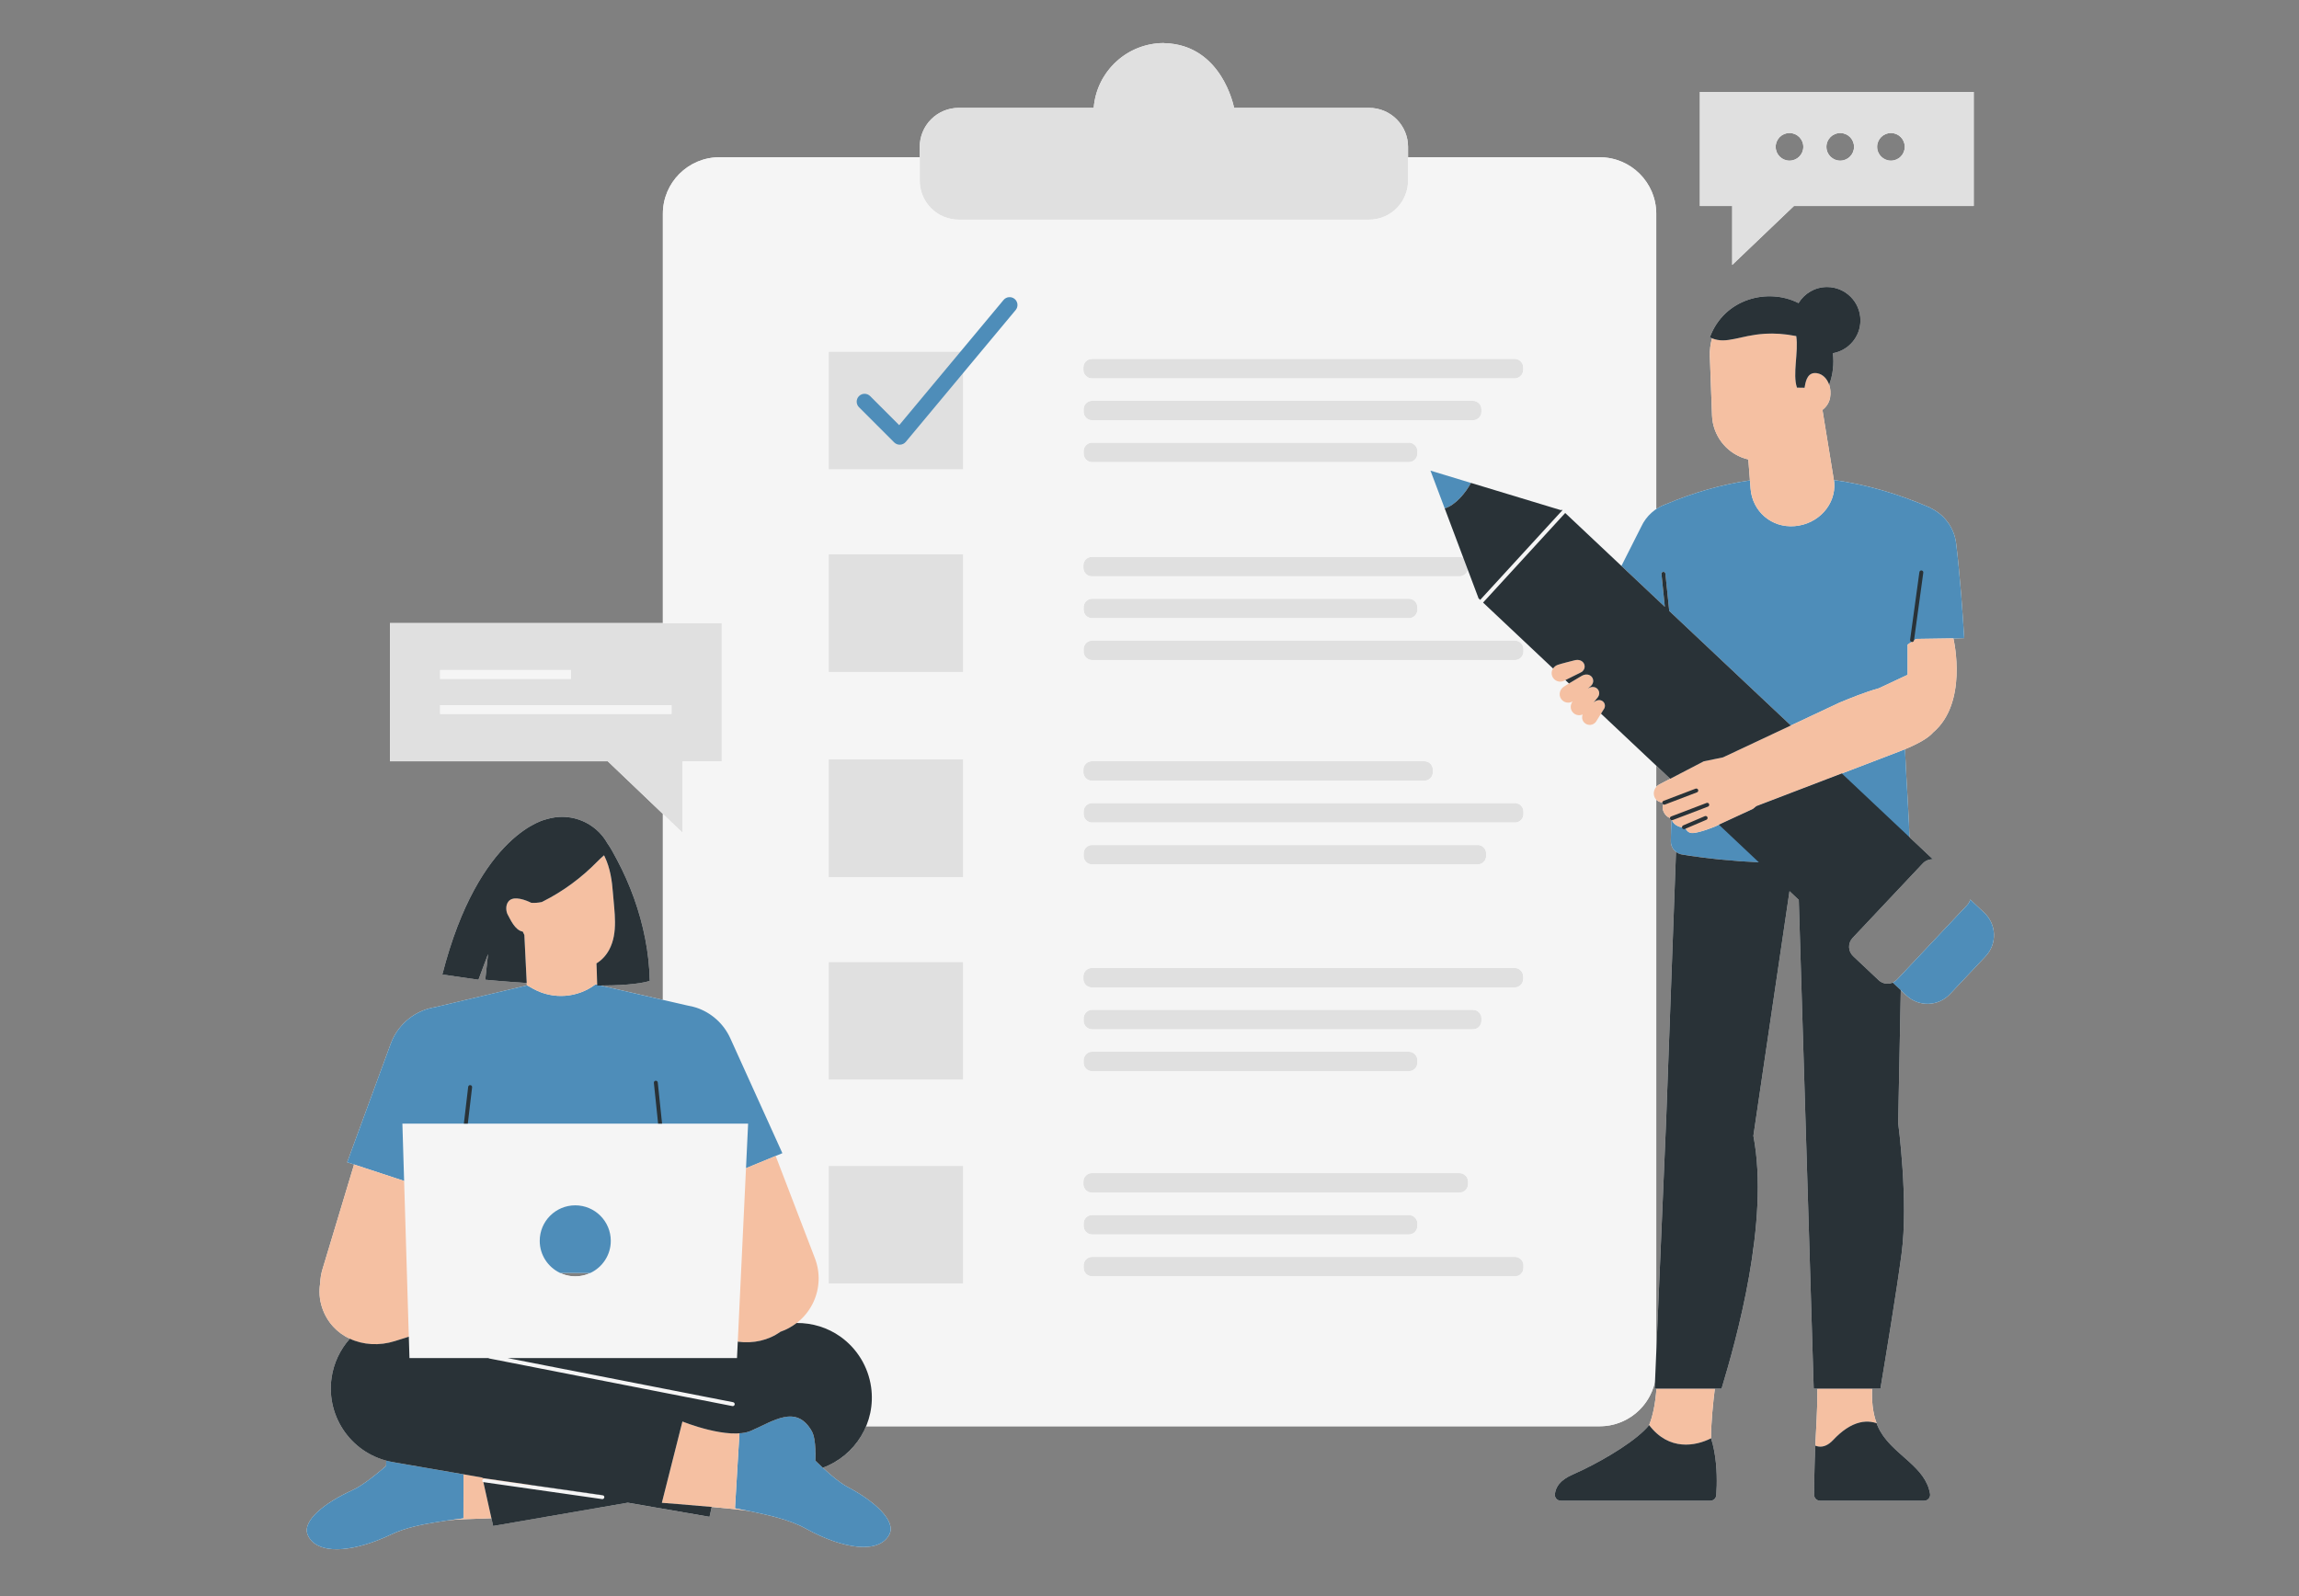 <svg xmlns="http://www.w3.org/2000/svg" xmlns:xlink="http://www.w3.org/1999/xlink" width="1080" zoomAndPan="magnify" viewBox="0 0 810 562.5" height="750" preserveAspectRatio="xMidYMid meet" version="1.0"><rect x="0" y="0" width="810" height="562.5" fill="#808080" stroke="none"/><path fill="#f5f5f5" d="M 610.305 93.367 L 632.051 72.594 L 695.398 72.594 L 695.398 32.395 L 598.914 32.395 L 598.914 72.594 L 610.305 72.594 Z M 666.23 46.879 C 668.918 46.879 671.098 49.059 671.098 51.75 C 671.098 54.438 668.918 56.617 666.23 56.617 C 663.543 56.617 661.359 54.438 661.359 51.75 C 661.359 49.059 663.539 46.879 666.23 46.879 Z M 648.359 46.879 C 651.047 46.879 653.227 49.059 653.227 51.75 C 653.227 54.438 651.051 56.617 648.359 56.617 C 645.672 56.617 643.492 54.438 643.492 51.75 C 643.492 49.059 645.672 46.879 648.359 46.879 Z M 630.488 46.879 C 633.176 46.879 635.359 49.059 635.359 51.75 C 635.359 54.438 633.18 56.617 630.488 56.617 C 627.801 56.617 625.621 54.438 625.621 51.75 C 625.621 49.059 627.801 46.879 630.488 46.879 Z M 630.488 46.879 " fill-opacity="1" fill-rule="nonzero"/><path fill="#f5f5f5" d="M 699.113 321.672 C 697.367 320.023 695.613 318.371 694.168 317.012 C 693.98 317.711 693.641 318.379 693.109 318.941 C 687.164 325.254 674.27 338.945 668.328 345.254 C 667.898 345.707 667.398 346.055 666.863 346.293 C 668.277 347.625 669.973 349.223 671.664 350.812 C 676.031 354.926 682.91 354.723 687.023 350.355 C 690.922 346.219 695.68 341.164 699.574 337.031 C 703.688 332.66 703.48 325.785 699.113 321.672 Z M 699.113 321.672 " fill-opacity="1" fill-rule="nonzero"/><path fill="#f5f5f5" d="M 661.906 345.445 C 659.254 342.949 655.559 339.465 652.906 336.969 C 651.082 335.25 650.996 332.375 652.715 330.551 C 658.66 324.238 671.555 310.547 677.5 304.238 C 677.73 303.992 677.98 303.785 678.246 303.605 C 678.301 303.57 678.355 303.547 678.406 303.516 C 678.637 303.371 678.871 303.246 679.113 303.148 C 679.148 303.137 679.184 303.125 679.219 303.113 C 679.496 303.012 679.777 302.938 680.066 302.887 C 680.07 302.887 680.082 302.887 680.086 302.887 C 680.402 302.836 680.715 302.82 681.031 302.836 L 672.734 295.02 C 672.598 287.812 671.625 274.781 671.176 264.027 C 670.578 264.277 669.969 264.527 669.312 264.781 C 675.801 262.258 679.379 260.105 681.125 258.094 C 693.223 247.812 688.543 226.359 688.242 225.039 L 692.043 224.887 C 691.73 219.766 691.359 214.652 690.973 209.539 C 690.453 203.504 689.945 197.469 689.195 191.449 C 688.484 185.777 684.867 181.191 680.027 178.965 C 680.035 178.922 680.039 178.895 680.039 178.895 C 668.52 173.918 657.27 170.676 646.113 169.168 L 646.246 169.965 L 642.094 144.457 C 643.512 143.375 644.488 141.883 644.789 140.125 C 645.062 138.508 644.918 136.945 644.465 135.602 C 645.812 132.004 646.227 128.184 645.77 124.48 C 651.281 123.504 655.473 118.703 655.473 112.91 C 655.473 106.414 650.207 101.145 643.711 101.145 C 639.449 101.145 635.727 103.422 633.664 106.816 C 623.027 101.352 607.492 105.117 602.41 118.898 C 602.676 119.035 602.938 119.125 603.203 119.23 C 603.203 119.23 603.199 119.23 603.199 119.23 C 602.629 121.219 602.348 123.328 602.426 125.508 L 603.195 146.438 C 603.457 153.258 607.957 159.504 614.852 161.621 C 615.227 161.734 615.602 161.816 615.98 161.906 L 616.551 169.289 C 606.824 170.699 597.059 173.461 587.141 177.602 C 587.121 177.609 587.105 177.621 587.09 177.629 C 585.836 178.062 584.648 178.672 583.543 179.418 L 583.543 75.34 C 583.543 64.34 574.625 55.422 563.625 55.422 L 496.094 55.422 C 496.094 54.582 496.094 53.449 496.094 51.758 C 496.094 48.109 494.648 44.613 492.07 42.035 C 489.488 39.457 485.996 38.008 482.348 38.008 L 434.797 38.008 C 434.797 38.008 430.668 15.66 410.125 15.207 L 410.07 15.16 C 409.727 15.16 409.395 15.195 409.055 15.207 C 408.883 15.211 408.719 15.199 408.547 15.207 L 408.574 15.23 C 396.23 15.969 386.301 25.727 385.344 38.008 L 337.793 38.008 C 334.145 38.008 330.648 39.457 328.07 42.035 C 325.492 44.613 324.043 48.109 324.043 51.758 C 324.043 53.449 324.043 54.582 324.043 55.422 L 253.469 55.422 C 242.469 55.422 233.547 64.34 233.547 75.34 L 233.547 219.586 L 137.387 219.586 L 137.387 268.297 L 214.141 268.297 L 240.492 293.461 L 233.551 286.832 L 233.551 352.367 L 211.672 347.332 C 218.867 347.273 225.25 346.832 228.93 345.699 C 228.738 335.781 226.734 325.918 223.398 316.59 C 221.742 311.953 219.746 307.434 217.434 303.086 C 216.309 300.965 215.234 298.922 213.926 297.078 C 213.188 295.793 212.32 294.605 211.312 293.559 C 207.367 289.422 201.582 287.242 195.605 288.039 C 194.574 288.18 193.562 288.395 192.59 288.695 C 192.59 288.695 168.688 293.27 155.852 343.434 L 168.574 345.273 L 171.953 336.23 L 170.984 345.273 C 170.984 345.273 177.156 345.871 185.578 346.422 L 184.746 329.516 L 185.621 347.289 L 185.707 347.27 L 153.266 354.953 C 151.75 355.203 150.246 355.613 148.801 356.215 C 143.621 358.375 139.582 362.594 137.648 367.871 C 130.996 385.98 122.324 409.594 122.324 409.594 L 124.754 410.391 C 124.281 411.945 123.812 413.496 123.336 415.07 C 120.055 425.914 116.719 437.043 113.637 447.25 C 113.133 448.887 112.875 450.566 112.805 452.246 C 112.355 455.062 112.551 457.977 113.461 460.742 C 115.176 465.969 118.785 469.703 123.254 471.793 C 123.254 471.793 123.25 471.793 123.25 471.793 C 119.824 475.633 117.555 480.414 116.816 485.59 C 114.914 498.914 123.336 511.363 136.105 514.758 C 136.102 514.836 136.098 514.91 136.094 514.984 C 136.086 515.086 136.082 515.18 136.078 515.277 C 136.078 515.336 136.074 515.402 136.07 515.457 C 136.07 515.473 136.07 515.488 136.07 515.504 C 136.062 515.672 136.059 515.816 136.055 515.953 C 136.055 515.965 136.051 515.98 136.051 515.992 C 136.051 516.027 136.051 516.051 136.047 516.082 C 136.039 516.41 136.039 516.609 136.039 516.609 C 136.039 516.609 133.84 518.57 131.113 520.672 C 128.875 522.402 126.273 524.227 124.238 525.137 C 114.457 529.547 106.238 536.008 108.453 541.023 C 111.172 547.188 121.137 547.398 132.922 542.891 C 133.766 542.566 134.617 542.219 135.473 541.852 C 136.332 541.48 137.199 541.09 138.07 540.672 C 142.887 538.371 149.074 537.191 153.746 536.445 C 154.902 536.262 155.961 536.102 156.887 535.961 C 157.074 535.934 157.246 535.906 157.426 535.879 C 157.551 535.859 157.684 535.836 157.805 535.82 C 157.805 535.82 157.809 535.82 157.809 535.816 C 159.844 535.5 166.492 535.25 173.141 535.066 L 172.461 532.031 L 173.746 537.785 C 173.746 537.785 195.242 534.07 221.191 529.586 C 238.031 532.496 249.988 534.562 249.988 534.562 L 250.766 531.078 C 250.246 531.027 249.723 530.984 249.203 530.938 C 255.812 531.52 262.398 532.172 264.391 532.609 C 264.508 532.637 264.641 532.664 264.766 532.691 C 264.941 532.73 265.109 532.77 265.297 532.809 C 269.914 533.805 277.969 535.422 283.793 538.652 C 297.301 546.148 309.805 547.641 313.336 540.801 C 315.848 535.93 308.043 528.98 298.543 523.984 C 294.352 521.797 287.879 515.355 287.336 514.812 C 287.566 515.043 288.547 516.016 289.895 517.262 C 296.914 514.699 302.367 509.309 305.145 502.648 L 563.625 502.648 C 573.203 502.648 581.195 495.887 583.105 486.883 L 583 489.391 L 583.625 489.391 C 583.164 495.152 582.316 499.02 581.027 502.258 C 581.031 502.25 581.039 502.242 581.047 502.234 C 576.953 507.348 566.227 513.863 557.914 517.902 L 561.527 523.539 L 557.914 517.902 C 556.652 518.516 555.441 519.07 554.32 519.559 C 549.395 521.695 548.148 524.156 547.832 526.527 C 547.668 527.777 548.648 528.887 549.91 528.887 L 602.602 528.887 C 603.695 528.887 604.605 528.047 604.688 526.957 C 604.75 526.066 604.816 524.891 604.848 523.539 C 604.953 519.086 604.695 512.582 602.852 506.898 C 602.82 501.531 603.57 494.336 604.184 489.391 L 606.551 489.391 C 611.676 472.379 623.578 430.43 617.77 400.293 L 630.492 314.066 L 633.758 317.141 L 639.016 489.391 L 640.336 489.391 C 640.328 489.758 640.309 490.113 640.309 490.496 C 640.309 497.203 639.914 502.34 639.59 509.488 C 639.562 510.023 639.539 510.57 639.516 511.133 C 639.508 511.34 639.5 511.559 639.492 511.77 C 639.48 512.09 639.469 512.402 639.453 512.73 C 639.441 513.074 639.43 513.43 639.414 513.785 C 639.41 513.992 639.402 514.195 639.395 514.406 C 639.379 514.828 639.367 515.262 639.352 515.703 C 639.348 515.828 639.348 515.957 639.344 516.082 C 639.25 519.195 639.184 522.695 639.168 526.785 C 639.16 527.941 640.098 528.891 641.258 528.891 L 677.949 528.891 C 679.227 528.891 680.227 527.75 680.02 526.488 C 679.242 521.738 676.188 518.395 672.707 515.223 C 672.711 515.223 672.711 515.223 672.715 515.223 C 672.59 515.109 672.461 514.996 672.332 514.883 C 671.281 513.938 670.207 513 669.141 512.043 C 668.895 511.82 668.645 511.594 668.402 511.367 C 668.137 511.125 667.879 510.883 667.621 510.637 C 667.359 510.391 667.102 510.137 666.844 509.883 C 666.609 509.648 666.375 509.418 666.148 509.18 C 665.887 508.906 665.633 508.625 665.383 508.344 C 665.176 508.113 664.965 507.879 664.766 507.641 C 664.508 507.336 664.266 507.02 664.023 506.699 C 663.848 506.469 663.668 506.246 663.504 506.008 C 663.246 505.645 663.016 505.262 662.781 504.879 C 662.652 504.672 662.516 504.473 662.395 504.258 C 662.059 503.66 661.754 503.043 661.488 502.395 C 661.484 502.383 661.477 502.375 661.477 502.367 C 661.363 502.098 661.273 501.832 661.176 501.562 C 659.691 497.535 659.453 493.473 659.598 489.395 L 662.52 489.395 C 664.484 477.68 668.195 455.203 669.977 441.859 C 672.461 423.207 668.781 395.793 668.781 395.793 L 669.699 348.965 C 668.695 348.02 667.727 347.105 666.863 346.293 C 665.242 347.008 663.277 346.738 661.906 345.445 Z M 641.184 509.816 C 641.297 509.82 641.41 509.824 641.523 509.82 C 641.41 509.824 641.297 509.82 641.184 509.816 Z M 645.07 508.25 C 645.34 508.02 645.609 507.77 645.879 507.477 C 646.227 507.105 646.578 506.754 646.93 506.41 C 646.578 506.754 646.227 507.105 645.879 507.477 C 645.609 507.77 645.34 508.02 645.07 508.25 Z M 641.852 509.793 C 641.98 509.781 642.113 509.758 642.246 509.734 C 642.113 509.758 641.98 509.781 641.852 509.793 Z M 642.543 509.672 C 642.773 509.609 643.004 509.535 643.238 509.434 C 643.004 509.531 642.77 509.609 642.543 509.672 Z M 643.414 509.344 C 643.609 509.254 643.805 509.152 644.004 509.031 C 643.805 509.152 643.609 509.254 643.414 509.344 Z M 644.27 508.863 C 644.453 508.738 644.637 508.602 644.824 508.453 C 644.637 508.602 644.449 508.738 644.27 508.863 Z M 660.465 501.355 C 659.402 501.082 658.344 500.969 657.285 501.023 C 656.633 501.059 655.98 501.152 655.328 501.305 C 654.957 501.391 654.59 501.5 654.219 501.625 C 656.285 500.93 658.375 500.816 660.465 501.355 Z M 647.254 506.102 C 647.504 505.867 647.75 505.641 648 505.422 C 647.75 505.641 647.504 505.871 647.254 506.102 Z M 648.371 505.098 C 648.617 504.891 648.867 504.688 649.117 504.492 C 648.867 504.688 648.617 504.891 648.371 505.098 Z M 649.453 504.227 C 649.809 503.957 650.164 503.699 650.523 503.461 C 650.168 503.699 649.809 503.957 649.453 504.227 Z M 650.543 503.453 C 650.898 503.215 651.258 503 651.621 502.797 C 651.258 503 650.898 503.215 650.543 503.453 Z M 651.957 502.613 C 652.215 502.477 652.469 502.348 652.727 502.227 C 652.469 502.348 652.215 502.477 651.957 502.613 Z M 653.105 502.055 C 653.363 501.941 653.625 501.84 653.883 501.742 C 653.625 501.84 653.363 501.941 653.105 502.055 Z M 381.801 374.512 L 381.801 373.648 C 381.801 373.027 381.988 372.453 382.312 371.977 C 381.988 372.453 381.801 373.027 381.801 373.648 L 381.801 374.512 C 381.801 375.133 381.988 375.707 382.312 376.184 C 381.988 375.707 381.801 375.133 381.801 374.512 Z M 381.801 159 C 381.801 158.383 381.988 157.809 382.312 157.328 C 381.988 157.805 381.801 158.383 381.801 159 L 381.801 159.867 C 381.801 160.488 381.988 161.062 382.312 161.539 C 381.988 161.062 381.801 160.484 381.801 159.867 Z M 382.676 161.98 C 383.219 162.523 383.965 162.859 384.789 162.859 L 496.379 162.859 C 497.035 162.859 497.637 162.641 498.129 162.285 C 497.637 162.641 497.035 162.859 496.379 162.859 L 384.789 162.859 C 383.965 162.855 383.219 162.523 382.676 161.98 Z M 496.379 156.012 C 496.586 156.012 496.789 156.031 496.98 156.07 C 496.789 156.031 496.586 156.012 496.379 156.012 Z M 382.312 288.562 C 381.988 288.086 381.801 287.508 381.801 286.891 L 381.801 286.023 C 381.801 285.48 381.961 284.973 382.215 284.531 C 381.957 284.973 381.801 285.48 381.801 286.023 L 381.801 286.891 C 381.801 287.508 381.988 288.086 382.312 288.562 Z M 383.027 274.613 C 383.504 274.934 384.078 275.125 384.699 275.125 L 501.84 275.125 C 502.457 275.125 503.031 274.934 503.512 274.613 C 503.031 274.934 502.457 275.125 501.84 275.125 L 384.699 275.125 C 384.078 275.125 383.504 274.938 383.027 274.613 Z M 501.84 268.277 C 502.457 268.277 503.031 268.469 503.512 268.789 C 503.035 268.469 502.457 268.277 501.84 268.277 Z M 384.098 268.34 C 384.289 268.301 384.492 268.277 384.699 268.277 C 384.492 268.277 384.293 268.301 384.098 268.34 Z M 382.312 216.543 C 381.988 216.066 381.801 215.492 381.801 214.871 L 381.801 214.004 C 381.801 213.383 381.988 212.809 382.312 212.332 C 381.988 212.809 381.801 213.387 381.801 214.004 L 381.801 214.871 C 381.801 215.492 381.988 216.066 382.312 216.543 Z M 382.312 227.09 C 381.988 227.566 381.801 228.141 381.801 228.762 L 381.801 229.625 C 381.801 230.246 381.988 230.82 382.312 231.297 C 381.988 230.82 381.801 230.246 381.801 229.625 L 381.801 228.762 C 381.801 228.141 381.988 227.566 382.312 227.09 Z M 381.801 300.781 C 381.801 300.16 381.988 299.586 382.312 299.109 C 381.988 299.586 381.801 300.16 381.801 300.781 L 381.801 301.648 C 381.801 302.195 381.961 302.699 382.215 303.141 C 381.957 302.699 381.801 302.195 381.801 301.648 Z M 523.098 299.109 C 523.422 299.586 523.609 300.16 523.609 300.781 C 523.609 300.16 523.422 299.586 523.098 299.109 Z M 523.551 302.25 C 523.484 302.57 523.355 302.863 523.195 303.141 C 523.355 302.863 523.484 302.57 523.551 302.25 Z M 382.676 216.984 C 383.219 217.527 383.965 217.863 384.789 217.863 L 496.379 217.863 C 497.035 217.863 497.637 217.645 498.129 217.289 C 497.637 217.645 497.035 217.863 496.379 217.863 L 384.789 217.863 C 383.965 217.859 383.219 217.527 382.676 216.984 Z M 515.578 202.773 C 515.465 202.832 515.348 202.883 515.227 202.926 C 515.348 202.883 515.465 202.832 515.578 202.773 Z M 517.047 201.105 C 517.004 201.227 516.953 201.344 516.895 201.457 C 516.953 201.344 517.004 201.227 517.047 201.105 Z M 521.434 142.574 C 521.758 143.051 521.945 143.625 521.945 144.242 L 521.945 145.109 C 521.945 145.934 521.609 146.684 521.07 147.223 C 520.848 147.445 520.582 147.621 520.297 147.766 C 520.582 147.621 520.848 147.445 521.07 147.223 C 521.609 146.684 521.945 145.934 521.945 145.109 L 521.945 144.242 C 521.945 143.625 521.758 143.051 521.434 142.574 Z M 382.676 147.227 C 382.898 147.449 383.164 147.625 383.449 147.77 C 383.164 147.625 382.898 147.449 382.676 147.227 C 382.137 146.684 381.801 145.938 381.801 145.109 L 381.801 144.246 C 381.801 143.625 381.988 143.051 382.309 142.574 C 381.988 143.051 381.801 143.625 381.801 144.246 L 381.801 145.109 C 381.801 145.938 382.137 146.684 382.676 147.227 Z M 382.039 201.457 C 381.836 201.051 381.707 200.598 381.707 200.113 C 381.707 200.598 381.836 201.051 382.039 201.457 Z M 381.941 270.105 C 381.793 270.461 381.707 270.855 381.707 271.27 C 381.707 270.855 381.793 270.465 381.941 270.105 Z M 383.027 347.48 C 382.793 347.324 382.598 347.129 382.418 346.914 C 382.598 347.129 382.797 347.324 383.027 347.48 Z M 384.793 377.504 L 496.383 377.504 C 496.891 377.504 497.359 377.363 497.777 377.141 C 497.359 377.367 496.891 377.504 496.383 377.504 L 384.793 377.504 C 384.172 377.504 383.598 377.312 383.121 376.992 C 383.598 377.312 384.172 377.504 384.793 377.504 Z M 518.953 355.898 L 384.793 355.898 C 383.141 355.898 381.801 357.238 381.801 358.891 L 381.801 359.758 C 381.801 360.301 381.961 360.809 382.215 361.25 C 381.957 360.809 381.801 360.301 381.801 359.758 L 381.801 358.891 C 381.801 357.238 383.141 355.898 384.793 355.898 L 518.953 355.898 C 520.605 355.898 521.945 357.238 521.945 358.891 L 521.945 359.758 C 521.945 360.301 521.785 360.809 521.531 361.25 C 521.789 360.809 521.945 360.301 521.945 359.758 L 521.945 358.891 C 521.945 357.238 520.605 355.898 518.953 355.898 Z M 384.699 347.992 C 384.492 347.992 384.293 347.969 384.098 347.93 C 384.293 347.969 384.492 347.992 384.699 347.992 Z M 535.699 347.176 C 535.727 347.156 535.754 347.137 535.777 347.113 C 535.754 347.137 535.727 347.156 535.699 347.176 Z M 533.664 341.145 L 384.699 341.145 C 384.082 341.145 383.504 341.332 383.027 341.652 C 383.504 341.332 384.082 341.145 384.699 341.145 L 533.664 341.145 C 534.211 341.145 534.719 341.301 535.16 341.559 C 534.715 341.301 534.211 341.145 533.664 341.145 Z M 384.699 133.344 C 384.492 133.344 384.293 133.324 384.098 133.281 C 384.293 133.324 384.492 133.344 384.699 133.344 Z M 384.699 413.445 L 514.238 413.445 C 515.156 413.445 515.969 413.867 516.516 414.523 C 515.965 413.871 515.156 413.445 514.238 413.445 L 384.699 413.445 C 383.781 413.445 382.969 413.867 382.422 414.523 C 382.969 413.867 383.781 413.445 384.699 413.445 Z M 517.047 418.289 C 517.004 418.414 516.953 418.531 516.895 418.645 C 516.953 418.531 517.004 418.414 517.047 418.289 Z M 515.578 419.961 C 515.465 420.02 515.348 420.066 515.227 420.109 C 515.348 420.066 515.465 420.02 515.578 419.961 Z M 382.215 433.551 C 381.957 433.109 381.801 432.602 381.801 432.059 L 381.801 431.191 C 381.801 430.57 381.988 429.996 382.312 429.52 C 381.988 429.996 381.801 430.574 381.801 431.191 L 381.801 432.059 C 381.801 432.605 381.957 433.109 382.215 433.551 Z M 583.547 269.844 L 588.449 274.465 L 600.27 268.312 L 584.516 276.508 C 584.141 276.727 583.812 277.004 583.543 277.32 L 583.543 269.844 Z M 600.012 302.207 C 599.547 302.145 599.082 302.086 598.617 302.027 C 599.082 302.086 599.547 302.145 600.012 302.207 Z M 612.879 303.496 C 612.844 303.492 612.805 303.488 612.77 303.488 C 612.805 303.488 612.844 303.492 612.879 303.496 Z M 606.039 302.902 C 605.957 302.891 605.875 302.883 605.793 302.875 C 605.875 302.883 605.957 302.891 606.039 302.902 Z M 674.359 225.648 L 674.367 225.602 L 674.43 225.598 L 675.07 225.168 Z M 673.504 226.223 L 672.102 227.168 Z M 641.469 131.938 C 641.77 132.086 642.062 132.262 642.332 132.469 C 642.062 132.262 641.77 132.086 641.469 131.938 Z M 643.871 134.285 C 643.703 133.988 643.527 133.707 643.324 133.453 C 643.527 133.707 643.707 133.988 643.871 134.285 Z M 644.469 135.602 C 644.359 135.273 644.223 134.965 644.078 134.668 C 644.223 134.965 644.359 135.273 644.469 135.602 Z M 643.145 133.25 C 642.953 133.027 642.75 132.824 642.531 132.641 C 642.746 132.828 642.953 133.027 643.145 133.25 Z M 641.258 131.848 C 640.926 131.707 640.586 131.594 640.227 131.531 C 640.586 131.594 640.926 131.707 641.258 131.848 Z M 635.094 136.637 C 635.031 136.633 634.965 136.633 634.898 136.629 C 634.965 136.633 635.027 136.633 635.094 136.637 Z M 634.449 136.621 C 634.309 136.621 634.176 136.617 634.055 136.617 C 634.18 136.617 634.309 136.621 634.449 136.621 Z M 633.871 136.617 C 633.773 136.617 633.684 136.617 633.602 136.617 C 633.684 136.617 633.77 136.617 633.871 136.617 Z M 633.469 136.617 C 633.422 136.617 633.371 136.617 633.332 136.621 C 633.336 136.621 633.34 136.621 633.344 136.621 C 633.375 136.617 633.43 136.617 633.469 136.617 Z M 627.016 117.652 C 626.973 117.648 626.934 117.648 626.891 117.645 C 626.934 117.648 626.973 117.648 627.016 117.652 Z M 624.406 117.555 C 624.211 117.551 624.035 117.562 623.844 117.562 C 623.848 117.562 623.848 117.562 623.852 117.562 C 624.039 117.562 624.215 117.551 624.406 117.555 Z M 621.977 117.613 C 621.977 117.613 621.98 117.613 621.98 117.613 C 621.867 117.617 621.766 117.629 621.656 117.637 C 621.66 117.637 621.664 117.637 621.664 117.637 C 621.773 117.629 621.871 117.621 621.977 117.613 Z M 608.617 119.848 C 608.551 119.855 608.484 119.863 608.418 119.871 C 608.484 119.863 608.551 119.855 608.617 119.848 Z M 604.391 119.621 C 604.508 119.648 604.621 119.672 604.734 119.699 C 604.621 119.672 604.504 119.648 604.391 119.621 Z M 605.645 119.859 C 605.742 119.871 605.84 119.887 605.938 119.895 C 605.84 119.887 605.742 119.871 605.645 119.859 Z M 607.141 119.945 C 607.168 119.945 607.191 119.945 607.219 119.945 C 607.195 119.945 607.168 119.945 607.141 119.945 Z M 586.57 213.855 L 583.547 211.004 Z M 533.664 126.5 C 534.211 126.5 534.719 126.656 535.16 126.91 C 534.715 126.656 534.211 126.5 533.664 126.5 L 384.699 126.5 C 384.082 126.5 383.504 126.688 383.027 127.008 C 383.504 126.688 384.082 126.5 384.699 126.5 Z M 492.07 73.383 C 493.684 71.77 494.852 69.801 495.504 67.66 C 495.895 66.375 496.098 65.027 496.098 63.66 C 496.098 65.027 495.895 66.375 495.504 67.66 C 494.852 69.801 493.684 71.77 492.07 73.383 C 489.492 75.961 485.996 77.41 482.348 77.41 C 485.996 77.41 489.492 75.961 492.07 73.383 Z M 333.793 76.816 C 331.652 76.164 329.684 74.992 328.07 73.383 C 327 72.312 326.137 71.078 325.48 69.746 C 326.137 71.074 327 72.312 328.07 73.383 C 329.684 74.992 331.652 76.164 333.793 76.816 Z M 291.961 195.309 L 291.961 236.824 Z M 291.961 339.016 L 291.961 380.531 Z M 169.938 521.969 C 169.922 521.891 169.914 521.809 169.926 521.723 C 169.914 521.809 169.922 521.891 169.938 521.969 Z M 170.027 522.172 C 170.004 522.141 169.992 522.105 169.977 522.07 C 169.992 522.105 170.008 522.141 170.027 522.172 Z M 186.988 523.457 L 186.961 523.316 L 212.324 526.938 C 212.469 526.961 212.594 527.035 212.691 527.129 Z M 144.176 475.59 L 144.039 471.082 L 143.117 440.531 Z M 215.195 437.301 C 215.195 437.863 215.145 438.41 215.07 438.953 C 215.145 438.414 215.195 437.863 215.195 437.301 Z M 215.008 439.367 C 214.926 439.855 214.824 440.332 214.688 440.797 C 214.824 440.332 214.926 439.855 215.008 439.367 Z M 214.652 440.941 C 214.492 441.465 214.293 441.969 214.074 442.457 C 214.293 441.969 214.492 441.465 214.652 440.941 Z M 213.945 442.723 C 213.727 443.18 213.484 443.621 213.211 444.043 C 213.484 443.621 213.723 443.18 213.945 442.723 Z M 213.16 444.129 C 212.848 444.602 212.508 445.055 212.137 445.48 C 212.508 445.055 212.848 444.602 213.16 444.129 Z M 212.09 445.535 C 211.715 445.961 211.316 446.359 210.891 446.734 C 211.316 446.359 211.715 445.957 212.09 445.535 Z M 210.887 446.734 C 208.688 448.648 205.82 449.816 202.676 449.816 C 199.512 449.816 196.633 448.633 194.426 446.699 C 195.297 447.461 196.273 448.102 197.328 448.605 L 207.953 448.637 C 209.023 448.141 210.008 447.496 210.887 446.734 Z M 194.414 446.688 C 193.988 446.309 193.582 445.906 193.211 445.473 C 193.582 445.906 193.984 446.312 194.414 446.688 Z M 190.281 438.945 C 190.211 438.406 190.16 437.859 190.16 437.301 C 190.16 437.859 190.211 438.406 190.281 438.945 Z M 193.195 445.461 C 192.828 445.031 192.488 444.578 192.18 444.102 C 192.488 444.578 192.828 445.031 193.195 445.461 Z M 192.117 444 C 191.852 443.582 191.609 443.145 191.395 442.691 C 191.609 443.145 191.852 443.582 192.117 444 Z M 191.273 442.441 C 191.055 441.953 190.855 441.449 190.699 440.93 C 190.859 441.449 191.051 441.953 191.273 442.441 Z M 190.656 440.762 C 190.523 440.305 190.422 439.836 190.344 439.359 C 190.422 439.836 190.523 440.309 190.656 440.762 Z M 252.195 504.449 C 252.172 504.445 252.145 504.438 252.121 504.434 C 252.145 504.438 252.172 504.445 252.195 504.449 Z M 248.906 503.703 C 248.895 503.703 248.883 503.699 248.871 503.695 C 248.883 503.699 248.895 503.703 248.906 503.703 Z M 247.383 503.293 C 247.355 503.289 247.328 503.281 247.301 503.273 C 247.328 503.281 247.355 503.289 247.383 503.293 Z M 244.594 502.453 C 244.59 502.453 244.586 502.453 244.586 502.453 C 244.586 502.453 244.59 502.453 244.594 502.453 Z M 243.457 502.078 C 243.426 502.066 243.391 502.055 243.359 502.047 C 243.391 502.055 243.426 502.066 243.457 502.078 Z M 242.41 501.715 C 242.395 501.711 242.387 501.707 242.371 501.699 C 242.387 501.707 242.395 501.711 242.41 501.715 Z M 240.98 501.188 C 240.961 501.18 240.945 501.176 240.93 501.168 C 240.945 501.176 240.965 501.18 240.98 501.188 Z M 240.582 501.031 C 240.551 501.02 240.551 501.02 240.527 501.012 C 240.547 501.02 240.562 501.023 240.582 501.031 Z M 268.055 502.648 C 267.938 502.703 267.82 502.762 267.699 502.816 C 267.82 502.762 267.938 502.703 268.055 502.648 Z M 210.395 347.039 L 210.281 342.973 Z M 132.707 473.707 C 132.793 473.703 132.875 473.711 132.957 473.707 C 132.875 473.711 132.793 473.703 132.707 473.707 Z M 128.887 473.48 C 128.891 473.48 128.898 473.48 128.902 473.484 C 128.898 473.48 128.891 473.48 128.887 473.48 Z M 130.793 473.676 C 130.832 473.68 130.875 473.684 130.918 473.688 C 130.875 473.684 130.832 473.68 130.793 473.676 Z M 137.07 473.18 C 136.918 473.211 136.77 473.23 136.621 473.258 C 136.77 473.227 136.918 473.211 137.07 473.18 Z M 135.016 473.535 C 134.887 473.551 134.758 473.555 134.625 473.57 C 134.758 473.555 134.887 473.551 135.016 473.535 Z M 138.387 515.273 C 147.578 516.863 158.535 518.758 169.938 520.727 C 167.703 520.34 165.496 519.961 163.305 519.582 C 154.32 518.027 145.781 516.551 138.387 515.273 Z M 170.121 522.293 C 170.133 522.309 170.148 522.316 170.16 522.332 C 170.148 522.316 170.137 522.309 170.121 522.293 Z M 170.316 522.438 Z M 172.352 478.758 L 235.414 491.105 Z M 234.117 529.699 C 236.43 529.879 242.777 530.371 249.133 530.934 C 242.789 530.371 236.441 529.879 234.117 529.699 Z M 233.426 529.648 C 233.461 529.648 233.492 529.652 233.535 529.656 C 233.492 529.652 233.461 529.648 233.426 529.648 Z M 233.742 529.672 C 233.82 529.676 233.906 529.684 234 529.691 C 233.902 529.684 233.82 529.68 233.742 529.672 Z M 253.832 504.742 C 253.859 504.746 253.887 504.75 253.914 504.754 C 253.887 504.75 253.859 504.746 253.832 504.742 Z M 257.23 505.133 C 257.25 505.133 257.273 505.137 257.293 505.137 C 257.273 505.137 257.25 505.133 257.23 505.133 Z M 258.867 505.191 C 258.91 505.191 258.957 505.191 259 505.191 C 258.957 505.191 258.91 505.191 258.867 505.191 Z M 260.535 505.141 Z M 261.547 505.035 C 261.621 505.023 261.699 505.012 261.773 505 C 261.699 505.012 261.625 505.023 261.547 505.035 Z M 262.535 504.867 C 262.629 504.848 262.723 504.828 262.816 504.809 C 262.723 504.828 262.629 504.848 262.535 504.867 Z M 263.5 504.629 C 263.586 504.602 263.676 504.578 263.762 504.555 C 263.676 504.578 263.586 504.602 263.5 504.629 Z M 287.316 513.594 C 287.32 513.348 287.324 513.059 287.324 512.754 C 287.324 513.062 287.32 513.344 287.316 513.594 Z M 285.992 504.336 C 285.762 503.934 285.523 503.566 285.281 503.219 C 285.523 503.566 285.762 503.934 285.992 504.336 C 286.137 504.586 286.262 504.879 286.379 505.184 C 286.262 504.879 286.137 504.586 285.992 504.336 Z M 286.461 505.414 C 286.566 505.727 286.664 506.055 286.746 506.406 C 286.664 506.055 286.566 505.727 286.461 505.414 Z M 286.758 506.461 C 286.84 506.805 286.902 507.164 286.961 507.527 C 286.902 507.164 286.84 506.805 286.758 506.461 Z M 287.008 507.816 C 287.062 508.191 287.113 508.57 287.152 508.953 C 287.113 508.57 287.062 508.191 287.008 507.816 Z M 287.16 509.078 C 287.195 509.434 287.223 509.789 287.246 510.141 C 287.223 509.789 287.195 509.434 287.16 509.078 Z M 287.262 510.426 C 287.285 510.797 287.297 511.164 287.309 511.508 C 287.297 511.164 287.281 510.797 287.262 510.426 Z M 287.289 514.621 C 287.285 514.699 287.281 514.758 287.281 514.758 C 287.281 514.758 287.285 514.703 287.289 514.621 Z M 287.309 511.633 C 287.316 511.957 287.32 512.262 287.324 512.551 C 287.32 512.266 287.316 511.957 287.309 511.633 Z M 287.316 513.672 C 287.312 513.844 287.309 513.996 287.305 514.129 C 287.309 513.996 287.312 513.84 287.316 513.672 Z M 287.301 514.273 C 287.297 514.387 287.293 514.48 287.289 514.555 C 287.293 514.48 287.297 514.387 287.301 514.273 Z M 285.105 502.969 C 285.02 502.855 284.934 502.758 284.848 502.648 L 284.867 502.648 C 284.949 502.75 285.023 502.859 285.105 502.969 Z M 339.359 410.867 L 291.961 410.867 L 291.961 452.383 L 291.961 410.867 Z M 339.359 267.625 L 291.961 267.625 L 291.961 309.141 L 339.359 309.141 L 291.961 309.141 L 291.961 267.625 Z M 339.359 165.434 L 291.961 165.434 L 291.961 123.922 L 338.41 123.922 L 291.961 123.922 L 291.961 165.434 Z M 381.707 417.301 C 381.707 417.789 381.836 418.238 382.039 418.645 C 381.836 418.238 381.707 417.789 381.707 417.301 Z M 381.801 446.812 L 381.801 445.949 C 381.801 445.328 381.988 444.754 382.312 444.277 C 381.988 444.754 381.801 445.332 381.801 445.949 L 381.801 446.812 C 381.801 447.434 381.988 448.008 382.312 448.484 C 381.988 448.008 381.801 447.434 381.801 446.812 Z M 533.758 449.805 L 384.793 449.805 C 384.172 449.805 383.598 449.617 383.121 449.293 C 383.598 449.617 384.172 449.805 384.793 449.805 L 533.758 449.805 C 534.375 449.805 534.949 449.617 535.426 449.293 C 534.953 449.617 534.375 449.805 533.758 449.805 Z M 536.746 446.812 C 536.746 447.434 536.559 448.008 536.234 448.484 C 536.559 448.008 536.746 447.434 536.746 446.812 L 536.746 445.949 C 536.746 445.328 536.559 444.754 536.234 444.277 C 536.559 444.754 536.746 445.332 536.746 445.949 Z M 536.746 286.891 C 536.746 287.512 536.559 288.086 536.234 288.562 C 536.559 288.086 536.746 287.508 536.746 286.891 L 536.746 286.023 C 536.746 285.48 536.59 284.973 536.332 284.531 C 536.59 284.973 536.746 285.48 536.746 286.023 Z M 536.746 229.629 C 536.746 230.246 536.559 230.82 536.234 231.301 C 536.559 230.82 536.746 230.246 536.746 229.629 L 536.746 228.762 C 536.746 228.141 536.559 227.566 536.234 227.09 C 536.559 227.566 536.746 228.145 536.746 228.762 Z M 583.547 476.543 L 583.547 281.82 C 584.016 282.309 584.699 282.695 585.668 282.836 C 585.66 282.934 585.668 283.039 585.707 283.137 C 585.766 283.297 585.883 283.406 586.016 283.48 C 585.211 285.359 586.762 287.754 588.375 288.27 C 588.359 288.387 588.359 288.504 588.402 288.625 C 588.488 288.852 588.691 288.98 588.918 289.027 C 588.773 291.977 588.68 294.574 588.68 296.527 C 588.68 298.02 589.391 299.355 590.504 300.215 L 587.023 394.887 Z M 591.586 300.84 C 591.523 300.809 591.461 300.781 591.398 300.754 C 591.461 300.781 591.523 300.812 591.586 300.84 Z M 591.586 300.84 " fill-opacity="1" fill-rule="nonzero"/><path fill="#e0e0e0" d="M 339.359 123.922 L 339.359 165.434 L 291.961 165.434 L 291.961 123.922 Z M 339.359 195.309 L 291.961 195.309 L 291.961 236.824 L 339.359 236.824 Z M 339.359 339.016 L 291.961 339.016 L 291.961 380.531 L 339.359 380.531 Z M 339.359 410.867 L 291.961 410.867 L 291.961 452.383 L 339.359 452.383 Z M 339.359 267.625 L 291.961 267.625 L 291.961 309.141 L 339.359 309.141 Z M 536.656 130.352 L 536.656 129.488 C 536.656 127.836 535.316 126.496 533.664 126.496 L 384.699 126.496 C 383.047 126.496 381.707 127.836 381.707 129.488 L 381.707 130.352 C 381.707 132.004 383.047 133.344 384.699 133.344 L 533.664 133.344 C 535.316 133.344 536.656 132.004 536.656 130.352 Z M 521.945 145.109 L 521.945 144.242 C 521.945 142.59 520.605 141.254 518.953 141.254 L 384.789 141.254 C 383.137 141.254 381.801 142.59 381.801 144.242 L 381.801 145.109 C 381.801 146.762 383.137 148.102 384.789 148.102 L 518.953 148.102 C 520.605 148.102 521.945 146.762 521.945 145.109 Z M 499.371 159.867 L 499.371 159 C 499.371 157.348 498.031 156.008 496.379 156.008 L 384.789 156.008 C 383.137 156.008 381.801 157.348 381.801 159 L 381.801 159.867 C 381.801 161.516 383.137 162.855 384.789 162.855 L 496.379 162.855 C 498.031 162.855 499.371 161.516 499.371 159.867 Z M 536.656 345 L 536.656 344.133 C 536.656 342.48 535.316 341.145 533.664 341.145 L 384.699 341.145 C 383.047 341.145 381.707 342.48 381.707 344.133 L 381.707 345 C 381.707 346.652 383.047 347.992 384.699 347.992 L 533.664 347.992 C 535.316 347.992 536.656 346.652 536.656 345 Z M 521.945 359.758 L 521.945 358.891 C 521.945 357.238 520.605 355.898 518.953 355.898 L 384.789 355.898 C 383.137 355.898 381.801 357.238 381.801 358.891 L 381.801 359.758 C 381.801 361.406 383.137 362.746 384.789 362.746 L 518.953 362.746 C 520.605 362.746 521.945 361.406 521.945 359.758 Z M 499.371 374.512 L 499.371 373.648 C 499.371 371.996 498.031 370.656 496.379 370.656 L 384.789 370.656 C 383.137 370.656 381.801 371.996 381.801 373.648 L 381.801 374.512 C 381.801 376.164 383.137 377.504 384.789 377.504 L 496.379 377.504 C 498.031 377.504 499.371 376.164 499.371 374.512 Z M 517.227 200.113 L 517.227 199.25 C 517.227 197.598 515.887 196.258 514.234 196.258 L 384.699 196.258 C 383.047 196.258 381.707 197.598 381.707 199.25 L 381.707 200.113 C 381.707 201.766 383.047 203.105 384.699 203.105 L 514.234 203.105 C 515.887 203.105 517.227 201.766 517.227 200.113 Z M 499.371 214.871 L 499.371 214.004 C 499.371 212.352 498.031 211.016 496.379 211.016 L 384.789 211.016 C 383.137 211.016 381.801 212.352 381.801 214.004 L 381.801 214.871 C 381.801 216.523 383.137 217.859 384.789 217.859 L 496.379 217.859 C 498.031 217.859 499.371 216.523 499.371 214.871 Z M 536.746 229.625 L 536.746 228.762 C 536.746 227.109 535.406 225.77 533.758 225.77 L 384.789 225.77 C 383.137 225.77 381.801 227.109 381.801 228.762 L 381.801 229.625 C 381.801 231.277 383.137 232.617 384.789 232.617 L 533.758 232.617 C 535.406 232.617 536.746 231.277 536.746 229.625 Z M 517.227 417.301 L 517.227 416.438 C 517.227 414.785 515.887 413.445 514.234 413.445 L 384.699 413.445 C 383.047 413.445 381.707 414.785 381.707 416.438 L 381.707 417.301 C 381.707 418.953 383.047 420.293 384.699 420.293 L 514.234 420.293 C 515.887 420.293 517.227 418.953 517.227 417.301 Z M 499.371 432.059 L 499.371 431.191 C 499.371 429.539 498.031 428.203 496.379 428.203 L 384.789 428.203 C 383.137 428.203 381.801 429.539 381.801 431.191 L 381.801 432.059 C 381.801 433.711 383.137 435.047 384.789 435.047 L 496.379 435.047 C 498.031 435.047 499.371 433.707 499.371 432.059 Z M 536.746 446.812 L 536.746 445.949 C 536.746 444.297 535.406 442.957 533.758 442.957 L 384.789 442.957 C 383.137 442.957 381.801 444.297 381.801 445.949 L 381.801 446.812 C 381.801 448.465 383.137 449.805 384.789 449.805 L 533.758 449.805 C 535.406 449.805 536.746 448.465 536.746 446.812 Z M 504.828 272.133 L 504.828 271.27 C 504.828 269.617 503.492 268.277 501.84 268.277 L 384.699 268.277 C 383.047 268.277 381.707 269.617 381.707 271.27 L 381.707 272.133 C 381.707 273.785 383.047 275.125 384.699 275.125 L 501.84 275.125 C 503.492 275.125 504.828 273.785 504.828 272.133 Z M 536.746 286.891 L 536.746 286.023 C 536.746 284.371 535.406 283.031 533.758 283.031 L 384.789 283.031 C 383.137 283.031 381.801 284.371 381.801 286.023 L 381.801 286.891 C 381.801 288.543 383.137 289.879 384.789 289.879 L 533.758 289.879 C 535.406 289.879 536.746 288.543 536.746 286.891 Z M 523.609 301.645 L 523.609 300.781 C 523.609 299.129 522.27 297.789 520.617 297.789 L 384.789 297.789 C 383.137 297.789 381.801 299.129 381.801 300.781 L 381.801 301.645 C 381.801 303.297 383.137 304.637 384.789 304.637 L 520.617 304.637 C 522.27 304.637 523.609 303.297 523.609 301.645 Z M 410.07 15.16 C 397.039 15.16 386.34 25.23 385.344 38.012 L 337.793 38.012 C 334.148 38.012 330.652 39.457 328.074 42.035 C 325.496 44.617 324.047 48.113 324.047 51.758 C 324.047 59.75 324.047 55.672 324.047 63.66 C 324.047 67.309 325.496 70.805 328.074 73.383 C 330.652 75.961 334.148 77.41 337.793 77.41 C 370.02 77.41 450.125 77.41 482.352 77.41 C 485.996 77.41 489.492 75.961 492.07 73.383 C 494.648 70.805 496.098 67.309 496.098 63.66 C 496.098 55.668 496.098 59.746 496.098 51.758 C 496.098 48.109 494.648 44.613 492.07 42.035 C 489.492 39.461 485.996 38.012 482.352 38.012 L 434.801 38.012 M 434.797 38.012 C 434.797 38.012 430.469 14.504 408.547 15.207 M 254.289 219.586 L 254.289 268.297 L 240.488 268.297 L 240.488 293.465 L 214.137 268.297 L 137.387 268.297 L 137.387 219.586 Z M 155.086 239.242 L 201.188 239.242 L 201.188 236.152 L 155.086 236.152 Z M 236.59 248.5 L 155.086 248.5 L 155.086 251.59 L 236.59 251.59 Z M 695.398 32.395 L 695.398 72.594 L 632.051 72.594 L 610.305 93.367 L 610.305 72.594 L 598.914 72.594 L 598.914 32.395 Z M 635.359 51.75 C 635.359 49.059 633.18 46.879 630.488 46.879 C 627.801 46.879 625.621 49.059 625.621 51.75 C 625.621 54.438 627.801 56.617 630.488 56.617 C 633.18 56.617 635.359 54.438 635.359 51.75 Z M 653.227 51.75 C 653.227 49.059 651.051 46.879 648.359 46.879 C 645.672 46.879 643.492 49.059 643.492 51.75 C 643.492 54.438 645.672 56.617 648.359 56.617 C 651.051 56.617 653.227 54.438 653.227 51.75 Z M 671.098 51.75 C 671.098 49.059 668.918 46.879 666.227 46.879 C 663.539 46.879 661.359 49.059 661.359 51.75 C 661.359 54.438 663.539 56.617 666.227 56.617 C 668.918 56.617 671.098 54.438 671.098 51.75 Z M 671.098 51.75 " fill-opacity="1" fill-rule="nonzero"/><path fill="#f5f5f5" d="M 233.547 251.59 L 155.086 251.59 L 155.086 248.5 L 236.59 248.5 L 236.59 251.59 Z M 583.547 75.344 L 583.547 482.727 C 583.547 493.727 574.625 502.648 563.625 502.648 L 253.469 502.648 C 245.465 502.648 238.582 497.914 235.414 491.105 L 172.348 478.758 C 172.238 478.734 172.145 478.684 172.059 478.617 L 144.266 478.617 L 144.176 475.59 L 141.773 395.988 L 233.551 395.988 L 233.551 286.836 L 240.492 293.465 L 240.492 268.297 L 254.293 268.297 L 254.293 219.586 L 233.547 219.586 L 233.547 75.344 C 233.547 64.34 242.469 55.422 253.469 55.422 L 324.043 55.422 C 324.043 58.543 324.043 57.363 324.043 63.66 C 324.043 67.309 325.492 70.805 328.07 73.383 C 330.648 75.961 334.145 77.41 337.793 77.41 C 370.016 77.41 450.125 77.41 482.348 77.41 C 485.996 77.41 489.492 75.961 492.07 73.383 C 494.648 70.805 496.098 67.309 496.098 63.66 C 496.098 57.363 496.098 58.543 496.098 55.422 L 563.625 55.422 C 574.629 55.422 583.547 64.34 583.547 75.344 Z M 190.16 437.301 C 190.16 444.215 195.766 449.816 202.676 449.816 C 209.59 449.816 215.191 444.215 215.191 437.301 C 215.191 430.391 209.59 424.785 202.676 424.785 C 195.766 424.785 190.16 430.391 190.16 437.301 Z M 234.781 489.566 C 233.996 487.434 233.547 485.133 233.547 482.727 L 233.547 478.617 L 178.844 478.617 Z M 381.707 130.352 C 381.707 132.004 383.047 133.344 384.699 133.344 L 533.664 133.344 C 535.316 133.344 536.656 132.004 536.656 130.352 L 536.656 129.488 C 536.656 127.836 535.316 126.496 533.664 126.496 L 384.699 126.496 C 383.047 126.496 381.707 127.836 381.707 129.488 Z M 518.953 148.102 C 520.605 148.102 521.945 146.762 521.945 145.109 L 521.945 144.242 C 521.945 142.59 520.605 141.254 518.953 141.254 L 384.793 141.254 C 383.141 141.254 381.801 142.59 381.801 144.242 L 381.801 145.109 C 381.801 146.762 383.141 148.102 384.793 148.102 Z M 496.379 156.012 L 384.789 156.012 C 383.137 156.012 381.801 157.348 381.801 159 L 381.801 159.867 C 381.801 161.52 383.137 162.859 384.789 162.859 L 496.379 162.859 C 498.031 162.859 499.371 161.52 499.371 159.867 L 499.371 159 C 499.371 157.348 498.031 156.012 496.379 156.012 Z M 381.707 200.113 C 381.707 201.766 383.047 203.105 384.699 203.105 L 514.238 203.105 C 515.887 203.105 517.227 201.766 517.227 200.113 L 517.227 199.25 C 517.227 197.598 515.887 196.258 514.238 196.258 L 384.699 196.258 C 383.047 196.258 381.707 197.598 381.707 199.25 Z M 496.379 211.016 L 384.789 211.016 C 383.137 211.016 381.801 212.355 381.801 214.008 L 381.801 214.871 C 381.801 216.523 383.137 217.863 384.789 217.863 L 496.379 217.863 C 498.031 217.863 499.371 216.523 499.371 214.871 L 499.371 214.008 C 499.371 212.355 498.031 211.016 496.379 211.016 Z M 381.707 272.133 C 381.707 273.785 383.047 275.125 384.699 275.125 L 501.84 275.125 C 503.492 275.125 504.832 273.785 504.832 272.133 L 504.832 271.27 C 504.832 269.617 503.492 268.277 501.84 268.277 L 384.699 268.277 C 383.047 268.277 381.707 269.617 381.707 271.27 Z M 381.801 301.645 C 381.801 303.297 383.141 304.637 384.793 304.637 L 520.621 304.637 C 522.273 304.637 523.609 303.297 523.609 301.645 L 523.609 300.781 C 523.609 299.129 522.273 297.789 520.621 297.789 L 384.793 297.789 C 383.141 297.789 381.801 299.129 381.801 300.781 Z M 381.707 345 C 381.707 346.652 383.047 347.992 384.699 347.992 L 533.664 347.992 C 535.316 347.992 536.656 346.652 536.656 345 L 536.656 344.133 C 536.656 342.48 535.316 341.145 533.664 341.145 L 384.699 341.145 C 383.047 341.145 381.707 342.48 381.707 344.133 Z M 518.953 362.746 C 520.605 362.746 521.945 361.406 521.945 359.758 L 521.945 358.891 C 521.945 357.238 520.605 355.898 518.953 355.898 L 384.793 355.898 C 383.141 355.898 381.801 357.238 381.801 358.891 L 381.801 359.758 C 381.801 361.406 383.141 362.746 384.793 362.746 Z M 496.379 370.656 L 384.789 370.656 C 383.137 370.656 381.801 371.996 381.801 373.648 L 381.801 374.512 C 381.801 376.164 383.137 377.504 384.789 377.504 L 496.379 377.504 C 498.031 377.504 499.371 376.164 499.371 374.512 L 499.371 373.648 C 499.371 371.996 498.031 370.656 496.379 370.656 Z M 339.359 410.867 L 291.961 410.867 L 291.961 452.383 L 339.359 452.383 Z M 339.359 339.016 L 291.961 339.016 L 291.961 380.531 L 339.359 380.531 Z M 339.359 267.625 L 291.961 267.625 L 291.961 309.141 L 339.359 309.141 Z M 339.359 195.309 L 291.961 195.309 L 291.961 236.824 L 339.359 236.824 Z M 339.359 123.922 L 291.961 123.922 L 291.961 165.434 L 339.359 165.434 Z M 381.707 417.301 C 381.707 418.953 383.047 420.293 384.699 420.293 L 514.238 420.293 C 515.887 420.293 517.227 418.953 517.227 417.301 L 517.227 416.438 C 517.227 414.785 515.887 413.445 514.238 413.445 L 384.699 413.445 C 383.047 413.445 381.707 414.785 381.707 416.438 Z M 496.379 428.203 L 384.789 428.203 C 383.137 428.203 381.801 429.539 381.801 431.191 L 381.801 432.059 C 381.801 433.711 383.137 435.047 384.789 435.047 L 496.379 435.047 C 498.031 435.047 499.371 433.711 499.371 432.059 L 499.371 431.191 C 499.371 429.539 498.031 428.203 496.379 428.203 Z M 536.746 445.949 C 536.746 444.297 535.406 442.957 533.758 442.957 L 384.793 442.957 C 383.141 442.957 381.801 444.297 381.801 445.949 L 381.801 446.812 C 381.801 448.465 383.141 449.805 384.793 449.805 L 533.758 449.805 C 535.41 449.805 536.746 448.465 536.746 446.812 Z M 536.746 286.023 C 536.746 284.375 535.406 283.035 533.758 283.035 L 384.793 283.035 C 383.141 283.035 381.801 284.375 381.801 286.023 L 381.801 286.891 C 381.801 288.543 383.141 289.883 384.793 289.883 L 533.758 289.883 C 535.41 289.883 536.746 288.543 536.746 286.891 Z M 536.746 228.762 C 536.746 227.109 535.406 225.773 533.758 225.773 L 384.793 225.773 C 383.141 225.773 381.801 227.109 381.801 228.762 L 381.801 229.629 C 381.801 231.277 383.141 232.617 384.793 232.617 L 533.758 232.617 C 535.41 232.617 536.746 231.281 536.746 229.629 Z M 214.062 527.328 L 170.707 521.133 C 170.336 521.078 169.98 521.34 169.926 521.723 C 169.871 522.102 170.133 522.449 170.516 522.504 L 213.871 528.699 C 213.902 528.703 213.938 528.707 213.969 528.707 C 214.309 528.707 214.605 528.457 214.652 528.109 C 214.707 527.73 214.441 527.379 214.062 527.328 Z M 201.188 236.152 L 155.086 236.152 L 155.086 239.242 L 201.188 239.242 Z M 214.062 527.328 L 170.707 521.133 C 170.336 521.078 169.98 521.34 169.926 521.723 C 169.871 522.102 170.133 522.449 170.516 522.504 L 213.871 528.699 C 213.902 528.703 213.938 528.707 213.969 528.707 C 214.309 528.707 214.605 528.457 214.652 528.109 C 214.707 527.73 214.441 527.379 214.062 527.328 Z M 214.062 527.328 " fill-opacity="1" fill-rule="nonzero"/><path fill="#4e8db9" d="M 518.254 170.184 C 516.395 173.711 512.734 178.09 509.008 179.168 L 504 165.863 Z M 317.129 156.715 C 317.906 156.68 318.633 156.316 319.133 155.719 L 357.84 109.266 C 358.824 108.09 358.664 106.34 357.488 105.359 C 356.309 104.379 354.559 104.539 353.582 105.715 L 316.812 149.832 L 306.574 139.594 C 305.492 138.512 303.734 138.512 302.652 139.594 C 301.566 140.68 301.566 142.434 302.652 143.52 L 315.039 155.906 C 315.562 156.426 316.266 156.719 317 156.719 C 317.043 156.715 317.086 156.715 317.129 156.715 Z M 692.047 224.887 L 688.246 225.039 C 688.238 224.996 688.23 224.977 688.23 224.977 L 675.07 225.172 L 674.43 225.602 L 673.664 225.633 C 673.641 225.809 673.621 225.984 673.598 226.16 L 672.102 227.168 L 672.102 237.816 L 661.914 242.582 C 656.922 243.977 651.781 246.105 648.102 247.621 L 630.965 255.68 L 588.113 215.309 L 586.758 202.148 C 586.719 201.766 586.352 201.488 586 201.531 C 585.617 201.57 585.34 201.91 585.379 202.293 L 586.57 213.859 L 571.27 199.445 L 578.223 185.672 C 580.031 181.73 583.301 178.945 587.09 177.633 C 587.105 177.625 587.121 177.613 587.141 177.605 C 597.059 173.465 606.824 170.703 616.551 169.293 L 616.785 172.309 C 617.434 180.129 624.047 186.121 632.363 185.414 C 640.684 184.707 646.898 177.793 646.25 169.969 L 646.117 169.172 C 657.27 170.68 668.52 173.926 680.043 178.898 C 680.043 178.898 680.039 178.926 680.031 178.969 C 684.867 181.195 688.488 185.781 689.195 191.453 C 689.949 197.473 690.453 203.508 690.977 209.543 C 691.363 214.652 691.73 219.77 692.047 224.887 Z M 669.312 264.781 L 618.84 284.109 L 617.602 285.105 L 604.199 291.305 C 604.199 291.305 599.418 293.301 596.598 293.566 C 594.711 293.746 593.98 292.34 593.711 291.445 C 593.547 291.488 593.402 291.52 593.309 291.527 C 590.602 291.734 588.719 289.383 589.051 288.375 C 589.016 288.375 588.98 288.367 588.945 288.367 C 588.785 291.598 588.68 294.422 588.68 296.523 C 588.68 298.832 590.363 300.781 592.641 301.152 C 617.156 305.121 644.957 305.238 668.828 301.184 C 671.09 300.801 672.754 298.855 672.754 296.559 C 672.754 289.805 671.66 275.594 671.18 264.031 C 670.578 264.277 669.973 264.527 669.312 264.781 Z M 699.113 321.672 C 697.367 320.023 695.613 318.371 694.168 317.012 C 693.98 317.711 693.641 318.379 693.109 318.941 C 687.164 325.254 674.27 338.945 668.328 345.254 C 667.898 345.707 667.398 346.055 666.863 346.293 C 668.277 347.625 669.973 349.223 671.664 350.812 C 676.031 354.926 682.91 354.723 687.023 350.355 C 690.922 346.219 695.68 341.164 699.574 337.031 C 703.688 332.66 703.48 325.785 699.113 321.672 Z M 138.387 515.273 C 137.609 515.141 136.852 514.961 136.102 514.758 C 136.098 514.836 136.094 514.91 136.09 514.984 C 136.082 515.086 136.078 515.18 136.074 515.277 C 136.07 515.336 136.066 515.402 136.066 515.457 C 136.066 515.473 136.066 515.484 136.066 515.504 C 136.059 515.672 136.055 515.816 136.047 515.953 C 136.047 515.965 136.047 515.98 136.047 515.992 C 136.047 516.027 136.047 516.051 136.043 516.082 C 136.035 516.41 136.035 516.609 136.035 516.609 C 136.035 516.609 133.836 518.57 131.109 520.672 C 128.867 522.402 126.27 524.227 124.234 525.137 C 114.453 529.547 106.234 536.008 108.449 541.023 C 111.168 547.188 121.133 547.398 132.918 542.891 C 133.762 542.566 134.613 542.219 135.469 541.852 C 136.328 541.48 137.195 541.09 138.066 540.672 C 142.883 538.371 149.07 537.191 153.742 536.445 C 154.898 536.262 155.957 536.102 156.883 535.961 C 157.07 535.934 157.242 535.906 157.422 535.875 C 157.547 535.859 157.68 535.836 157.797 535.82 C 157.801 535.82 157.805 535.82 157.805 535.816 C 158.738 535.672 160.727 535.422 163.285 535.113 L 163.305 519.582 C 154.32 518.027 145.781 516.551 138.387 515.273 Z M 298.539 523.984 C 294.16 521.695 287.281 514.758 287.281 514.758 C 287.281 514.758 287.293 514.523 287.305 514.141 C 287.309 513.984 287.312 513.809 287.316 513.602 C 287.355 511.391 287.281 506.562 285.992 504.336 C 281.812 497.086 276.16 498.867 270.215 501.621 C 270.047 501.699 269.883 501.777 269.719 501.855 C 268.258 502.543 266.781 503.273 265.305 503.934 C 265.133 504.012 264.957 504.086 264.785 504.164 C 264.73 504.184 264.68 504.207 264.629 504.234 C 263.426 504.75 262.031 505.031 260.523 505.141 L 258.953 531.57 C 261.492 532.035 263.469 532.406 264.387 532.609 C 264.504 532.637 264.637 532.664 264.758 532.691 C 264.934 532.73 265.105 532.766 265.289 532.809 C 269.906 533.805 277.965 535.418 283.789 538.652 C 297.293 546.148 309.801 547.641 313.328 540.801 C 315.848 535.926 308.039 528.98 298.539 523.984 Z M 141.773 395.984 L 263.582 395.984 L 262.836 411.691 L 275.652 406.41 C 275.652 406.41 265.273 383.5 257.312 365.922 C 254.996 360.805 250.656 356.891 245.332 355.117 C 244.367 354.797 243.379 354.578 242.387 354.406 L 209.812 346.906 C 203.492 351.695 194.965 352.312 188.02 348.555 C 186.641 347.727 185.707 347.27 185.707 347.27 L 153.266 354.957 C 151.746 355.207 150.246 355.617 148.801 356.219 C 143.621 358.379 139.582 362.598 137.645 367.871 C 130.992 385.984 122.324 409.594 122.324 409.594 L 142.383 416.184 Z M 215.195 437.301 C 215.195 430.391 209.59 424.785 202.676 424.785 C 195.766 424.785 190.16 430.391 190.16 437.301 C 190.16 442.297 193.098 446.598 197.332 448.605 L 207.957 448.637 C 212.227 446.645 215.195 442.324 215.195 437.301 Z M 215.195 437.301 " fill-opacity="1" fill-rule="evenodd"/><path fill="#f5c0a2" d="M 213.047 301.887 C 213.008 301.805 212.922 301.637 212.816 301.422 C 211.957 302.156 211.105 302.961 210.293 303.789 C 204.77 309.395 198.406 314.109 191.375 317.648 C 191.055 317.809 190.875 317.898 190.871 317.898 C 189.465 318.18 188.25 318.246 187.184 318.164 C 185.504 317.344 180.996 315.43 179.164 317.664 C 177.973 319.113 178.34 321.359 178.875 322.309 C 179.766 323.883 181.375 327.836 184.191 328.328 C 184.355 328.73 184.543 329.125 184.746 329.516 L 185.621 347.289 L 185.707 347.27 C 185.707 347.27 186.641 347.727 188.02 348.555 C 194.965 352.312 203.492 351.691 209.812 346.906 L 210.395 347.039 L 210.281 342.973 L 210.246 341.922 L 210.148 339.516 C 212.051 338.367 213.602 336.645 214.648 334.676 C 217.844 328.664 216.438 321.301 215.965 314.836 C 215.641 310.418 214.988 305.918 213.047 301.887 Z M 260.527 505.141 C 260.531 505.141 260.535 505.137 260.539 505.137 C 252.172 505.75 240.434 500.973 240.434 500.973 L 233.191 529.629 C 233.191 529.629 259.984 531.645 264.391 532.609 C 263.473 532.41 261.496 532.035 258.957 531.574 Z M 124.754 410.391 C 124.281 411.945 123.809 413.5 123.336 415.07 C 120.055 425.914 116.719 437.047 113.637 447.25 C 113.129 448.887 112.871 450.566 112.801 452.25 C 112.355 455.066 112.547 457.977 113.457 460.742 C 116.984 471.484 128.477 475.996 139.102 472.637 C 140.762 472.113 142.402 471.598 144.035 471.086 L 142.383 416.188 Z M 273.289 407.383 L 262.836 411.691 L 259.938 472.836 C 265.395 473.578 270.797 472.355 274.973 469.328 C 274.977 469.336 274.977 469.336 274.977 469.336 C 280.098 467.582 284.293 463.824 286.574 458.91 C 288.863 454.008 289.047 448.379 287.074 443.328 C 282.703 431.941 277.91 419.371 273.289 407.383 Z M 614.855 161.621 C 615.23 161.734 615.605 161.816 615.98 161.906 L 616.785 172.305 C 617.434 180.129 624.051 186.121 632.367 185.41 C 640.684 184.703 646.898 177.789 646.25 169.965 L 642.102 144.461 C 643.516 143.375 644.492 141.887 644.793 140.125 C 645.508 135.93 643.465 132.082 640.227 131.531 C 636.992 130.98 636.25 134.035 635.891 136.137 L 635.805 136.66 C 634.348 136.594 633.121 136.621 633.121 136.621 C 631.496 131.824 633.723 124.199 632.871 118.445 C 616.336 115.168 610.289 122.109 603.203 119.23 C 602.633 121.219 602.348 123.328 602.43 125.508 L 603.195 146.438 C 603.457 153.258 607.961 159.504 614.855 161.621 Z M 688.23 224.977 L 675.07 225.172 L 672.102 227.168 L 672.102 237.816 L 661.914 242.582 C 656.922 243.977 651.785 246.105 648.102 247.621 L 608.043 266.457 L 607.07 266.914 L 600.27 268.312 L 584.516 276.512 C 583.004 277.383 582.258 279.238 582.91 280.855 C 583.332 281.895 584.359 282.848 586.355 282.891 C 584.68 285.059 587.07 288.449 589.051 288.375 C 588.719 289.383 590.602 291.734 593.309 291.527 C 593.402 291.523 593.547 291.488 593.711 291.449 C 593.98 292.34 594.711 293.75 596.598 293.57 C 599.418 293.301 604.199 291.305 604.199 291.305 L 617.602 285.105 L 618.84 284.109 L 669.312 264.785 C 675.805 262.262 679.383 260.109 681.125 258.098 C 693.613 247.488 688.23 224.977 688.23 224.977 Z M 659.594 489.391 L 640.332 489.391 C 640.324 489.758 640.305 490.109 640.305 490.492 C 640.305 497.203 639.91 502.336 639.586 509.484 C 641.266 510.148 643.465 510.059 645.883 507.477 C 650.738 502.289 655.969 499.828 661.172 501.559 C 659.691 497.531 659.449 493.469 659.594 489.391 Z M 581.023 502.258 C 581.031 502.246 581.039 502.242 581.047 502.23 C 588.066 511.5 597.523 509.598 602.844 506.883 C 602.844 506.887 602.848 506.891 602.848 506.895 C 602.82 501.527 603.566 494.332 604.18 489.391 L 583.621 489.391 C 583.164 495.148 582.312 499.02 581.023 502.258 Z M 551.047 239.918 L 556.707 237.109 C 559.68 235.848 558.301 231.605 554.496 232.773 C 554.496 232.773 550.133 233.852 548.84 234.301 C 547.227 234.867 546.289 236.551 546.836 238.172 C 547.426 239.906 549.406 240.727 551.047 239.918 Z M 561.461 247.578 L 562.699 246.059 C 564.762 243.836 562.199 240.789 559.398 242.703 L 560.289 241.941 C 562.824 239.938 560.367 236.215 557.008 238.352 C 557.008 238.352 552.051 241.262 550.926 242.039 C 549.52 243.012 549.062 244.883 550.02 246.301 C 550.941 247.66 552.742 248.008 554.09 247.188 C 553.188 248.355 553.152 249.988 554.184 251.102 C 555.094 252.082 556.488 252.301 557.617 251.789 C 557.238 252.781 557.418 253.922 558.23 254.707 C 559.41 255.852 561.324 255.691 562.297 254.371 L 564.867 250.238 C 566.688 248.047 563.973 245.309 561.461 247.578 Z M 169.926 521.719 C 169.98 521.34 170.336 521.078 170.707 521.129 L 186.988 523.457 L 186.961 523.312 L 169.973 520.887 L 169.938 520.727 C 167.703 520.34 165.496 519.957 163.305 519.578 L 163.285 535.109 C 160.727 535.418 158.738 535.672 157.809 535.816 C 159.84 535.5 166.488 535.25 173.137 535.066 L 170.32 522.434 C 170.051 522.309 169.879 522.027 169.926 521.719 Z M 169.926 521.719 " fill-opacity="1" fill-rule="evenodd"/><path fill="#293237" d="M 170.98 345.277 L 171.953 336.23 L 168.574 345.277 L 155.848 343.438 C 168.684 293.273 192.59 288.699 192.59 288.699 C 193.562 288.398 194.57 288.184 195.605 288.043 C 201.582 287.242 207.367 289.422 211.312 293.562 C 212.32 294.609 213.188 295.797 213.926 297.082 C 215.234 298.926 216.305 300.965 217.434 303.09 C 219.746 307.438 221.738 311.953 223.398 316.59 C 226.734 325.922 228.738 335.781 228.93 345.703 C 225.031 346.902 218.121 347.328 210.402 347.344 L 210.281 342.973 L 210.246 341.922 L 210.148 339.516 C 212.051 338.367 213.602 336.645 214.648 334.676 C 217.844 328.664 216.438 321.301 215.965 314.836 C 215.641 310.418 214.988 305.918 213.047 301.891 C 213.008 301.805 212.922 301.637 212.816 301.422 C 211.957 302.16 211.105 302.965 210.293 303.789 C 204.77 309.398 198.406 314.109 191.375 317.648 C 191.055 317.809 190.875 317.898 190.871 317.898 C 189.465 318.184 188.25 318.246 187.184 318.168 C 185.504 317.344 180.996 315.434 179.164 317.664 C 177.973 319.117 178.34 321.359 178.875 322.312 C 179.766 323.883 181.375 327.836 184.191 328.328 C 184.355 328.73 184.543 329.125 184.746 329.52 L 185.578 346.426 C 177.156 345.875 170.98 345.277 170.98 345.277 Z M 164.824 395.984 L 166.332 383.188 C 166.379 382.809 166.105 382.465 165.727 382.418 C 165.352 382.359 165 382.645 164.953 383.023 L 163.43 395.984 Z M 233.266 395.984 L 231.754 381.488 C 231.715 381.105 231.371 380.824 230.992 380.871 C 230.613 380.906 230.332 381.25 230.375 381.629 L 231.871 395.988 L 233.266 395.988 Z M 673.578 226.25 C 673.609 226.254 673.641 226.254 673.672 226.254 C 674.016 226.254 674.312 226.004 674.359 225.656 L 677.629 201.816 C 677.68 201.438 677.414 201.086 677.035 201.035 C 676.66 200.984 676.305 201.25 676.254 201.629 L 672.984 225.469 C 672.934 225.848 673.199 226.199 673.578 226.25 Z M 550.457 179.836 L 521.512 211.41 L 520.832 210.77 L 520.883 210.715 L 509.008 179.168 C 512.734 178.09 516.395 173.711 518.254 170.184 L 550 179.805 L 550.199 179.594 Z M 603.207 119.234 C 602.945 119.125 602.684 119.035 602.414 118.902 C 607.496 105.117 623.031 101.355 633.668 106.816 C 635.73 103.422 639.453 101.148 643.715 101.148 C 650.211 101.148 655.477 106.414 655.477 112.91 C 655.477 118.703 651.285 123.508 645.773 124.48 C 646.23 128.184 645.816 132.004 644.469 135.602 C 643.742 133.457 642.215 131.871 640.227 131.531 C 636.992 130.98 636.246 134.035 635.891 136.141 L 635.801 136.66 C 635.801 136.66 635.797 136.66 635.797 136.66 C 634.695 136.613 633.746 136.613 633.34 136.621 C 633.336 136.621 633.332 136.621 633.324 136.621 C 633.207 136.621 633.121 136.621 633.121 136.621 C 631.496 131.828 633.723 124.199 632.871 118.445 C 631.812 118.238 630.805 118.07 629.828 117.941 C 629.562 117.906 629.316 117.891 629.055 117.859 C 628.363 117.777 627.668 117.699 627.016 117.652 C 626.762 117.633 626.535 117.633 626.289 117.621 C 625.648 117.59 625.012 117.559 624.406 117.555 C 624.215 117.551 624.039 117.562 623.852 117.562 C 623.211 117.566 622.578 117.578 621.977 117.613 C 621.871 117.617 621.773 117.629 621.668 117.637 C 613.051 118.188 608.398 121.344 603.207 119.234 Z M 602.844 506.883 C 604.691 512.57 604.949 519.082 604.848 523.539 C 604.812 524.891 604.75 526.062 604.684 526.953 C 604.605 528.047 603.695 528.887 602.602 528.887 L 549.906 528.887 C 548.645 528.887 547.664 527.777 547.832 526.523 C 548.148 524.156 549.391 521.691 554.32 519.559 C 555.438 519.07 556.648 518.516 557.914 517.898 L 561.523 523.539 L 557.914 517.898 C 566.227 513.863 576.949 507.348 581.043 502.23 C 588.066 511.5 597.523 509.598 602.844 506.883 Z M 680.016 526.484 C 680.223 527.746 679.223 528.887 677.945 528.887 L 641.254 528.887 C 640.098 528.887 639.16 527.938 639.164 526.781 C 639.18 522.691 639.246 519.191 639.34 516.078 C 639.344 515.949 639.348 515.824 639.352 515.699 C 639.363 515.258 639.379 514.824 639.391 514.398 C 639.398 514.191 639.406 513.988 639.414 513.781 C 639.426 513.426 639.438 513.07 639.453 512.727 C 639.465 512.398 639.477 512.082 639.488 511.766 C 639.496 511.555 639.504 511.336 639.516 511.129 C 639.539 510.566 639.562 510.02 639.586 509.484 C 639.984 509.641 640.414 509.75 640.867 509.801 C 642.324 509.961 644.039 509.445 645.883 507.477 C 648.918 504.234 652.098 502.055 655.328 501.301 C 655.98 501.148 656.633 501.055 657.285 501.023 C 658.578 500.957 659.875 501.125 661.172 501.559 C 661.27 501.824 661.359 502.094 661.473 502.363 C 661.477 502.371 661.48 502.379 661.484 502.391 C 661.754 503.035 662.059 503.656 662.391 504.254 C 662.512 504.469 662.652 504.668 662.777 504.875 C 663.012 505.258 663.242 505.641 663.5 506.004 C 663.668 506.242 663.848 506.469 664.023 506.695 C 664.266 507.016 664.504 507.332 664.762 507.637 C 664.961 507.875 665.172 508.105 665.379 508.34 C 665.633 508.621 665.883 508.902 666.145 509.176 C 666.371 509.41 666.605 509.645 666.84 509.875 C 667.098 510.133 667.355 510.387 667.617 510.633 C 667.875 510.879 668.137 511.121 668.398 511.363 C 668.645 511.59 668.891 511.816 669.137 512.039 C 670.207 512.996 671.281 513.934 672.332 514.879 C 672.457 514.992 672.586 515.105 672.711 515.219 C 672.711 515.219 672.707 515.219 672.703 515.219 C 676.188 518.391 679.238 521.73 680.016 526.484 Z M 681.035 302.836 C 680.719 302.82 680.402 302.836 680.09 302.887 C 680.082 302.887 680.074 302.887 680.066 302.891 C 679.777 302.938 679.496 303.012 679.223 303.117 C 679.188 303.129 679.152 303.137 679.117 303.152 C 678.871 303.25 678.641 303.375 678.41 303.516 C 678.355 303.547 678.301 303.57 678.25 303.605 C 677.984 303.789 677.73 303.996 677.5 304.238 C 671.559 310.551 658.66 324.242 652.719 330.551 C 651 332.375 651.086 335.25 652.91 336.969 C 655.559 339.465 659.258 342.949 661.906 345.445 C 663.281 346.738 665.242 347.012 666.863 346.293 C 667.727 347.102 668.695 348.016 669.699 348.961 L 668.781 395.793 C 668.781 395.793 672.461 423.207 669.977 441.855 C 668.195 455.199 664.484 477.676 662.52 489.391 L 639.016 489.391 L 633.758 317.141 L 630.492 314.066 L 617.766 400.293 C 623.574 430.43 611.676 472.379 606.551 489.391 L 583 489.391 L 587.027 394.887 L 590.504 300.215 C 591.113 300.688 591.836 301.023 592.641 301.156 C 601.355 302.566 610.484 303.48 619.703 303.902 L 605.629 290.645 L 617.602 285.105 L 618.84 284.109 L 648.926 272.59 Z M 597.895 279.238 L 586.602 283.539 C 586.52 283.57 586.438 283.582 586.355 283.582 C 586.074 283.582 585.809 283.414 585.707 283.137 C 585.57 282.781 585.75 282.379 586.105 282.242 L 597.402 277.941 C 597.762 277.805 598.164 277.98 598.297 278.344 C 598.434 278.699 598.254 279.102 597.895 279.238 Z M 601.77 284.27 L 589.301 289.023 C 589.219 289.055 589.137 289.07 589.051 289.07 C 588.773 289.07 588.508 288.898 588.402 288.621 C 588.266 288.266 588.445 287.863 588.805 287.727 L 601.273 282.973 C 601.633 282.836 602.031 283.016 602.168 283.375 C 602.305 283.73 602.129 284.133 601.77 284.27 Z M 601.578 287.996 C 601.727 288.348 601.562 288.758 601.211 288.906 L 593.578 292.168 C 593.492 292.203 593.398 292.223 593.309 292.223 C 593.039 292.223 592.781 292.066 592.668 291.801 C 592.52 291.449 592.684 291.039 593.035 290.891 L 600.668 287.629 C 601.016 287.48 601.43 287.645 601.578 287.996 Z M 306.91 488.812 C 305.895 481.68 301.996 475.273 296.121 471.078 C 291.586 467.848 286.172 466.211 280.68 466.25 C 278.973 467.566 277.059 468.625 274.98 469.336 C 274.98 469.336 274.98 469.336 274.977 469.324 C 270.797 472.355 265.398 473.574 259.938 472.836 L 259.809 475.59 L 259.664 478.613 L 178.844 478.613 L 258.293 494.168 C 258.668 494.242 258.914 494.605 258.844 494.98 C 258.777 495.312 258.488 495.543 258.164 495.543 C 258.121 495.543 258.074 495.539 258.027 495.527 L 172.352 478.754 C 172.238 478.73 172.145 478.68 172.062 478.613 L 144.266 478.613 L 144.176 475.59 L 144.039 471.082 C 142.406 471.594 140.762 472.109 139.105 472.633 C 133.648 474.359 127.969 473.992 123.25 471.789 C 119.824 475.633 117.555 480.41 116.816 485.586 C 114.801 499.691 124.355 512.836 138.391 515.27 C 147.582 516.859 158.539 518.754 169.938 520.723 L 169.977 520.887 L 212.324 526.934 C 212.703 526.988 212.969 527.34 212.914 527.719 C 212.863 528.066 212.566 528.316 212.23 528.316 C 212.195 528.316 212.164 528.312 212.129 528.309 L 170.301 522.332 L 173.746 537.785 C 173.746 537.785 195.242 534.066 221.191 529.582 C 238.031 532.492 249.988 534.559 249.988 534.559 L 250.766 531.074 C 242.297 530.309 233.191 529.625 233.191 529.625 L 240.438 500.969 C 240.438 500.969 256.766 507.621 264.633 504.23 C 272.512 500.836 280.52 494.832 285.996 504.332 C 287.699 507.277 287.285 514.754 287.285 514.754 C 287.285 514.754 288.348 515.824 289.898 517.258 C 301.371 513.066 308.699 501.328 306.91 488.812 Z M 588.113 215.309 L 586.762 202.148 C 586.723 201.766 586.355 201.488 586 201.531 C 585.621 201.57 585.344 201.91 585.383 202.289 L 586.57 213.855 L 551.465 180.789 L 522.523 212.359 L 547.191 235.598 C 547.57 235.02 548.133 234.551 548.844 234.301 C 550.137 233.852 554.496 232.773 554.496 232.773 C 558.301 231.605 559.684 235.848 556.707 237.109 L 551.523 239.68 L 552.789 240.867 C 554.625 239.75 557.008 238.352 557.008 238.352 C 560.367 236.215 562.824 239.938 560.289 241.941 L 559.398 242.703 C 562.199 240.789 564.762 243.836 562.699 246.059 L 561.461 247.578 C 563.973 245.309 566.688 248.047 564.867 250.234 L 564.078 251.504 L 588.453 274.465 L 600.27 268.312 L 607.07 266.91 L 608.043 266.453 L 630.969 255.676 Z M 588.113 215.309 " fill-opacity="1" fill-rule="nonzero"/></svg>